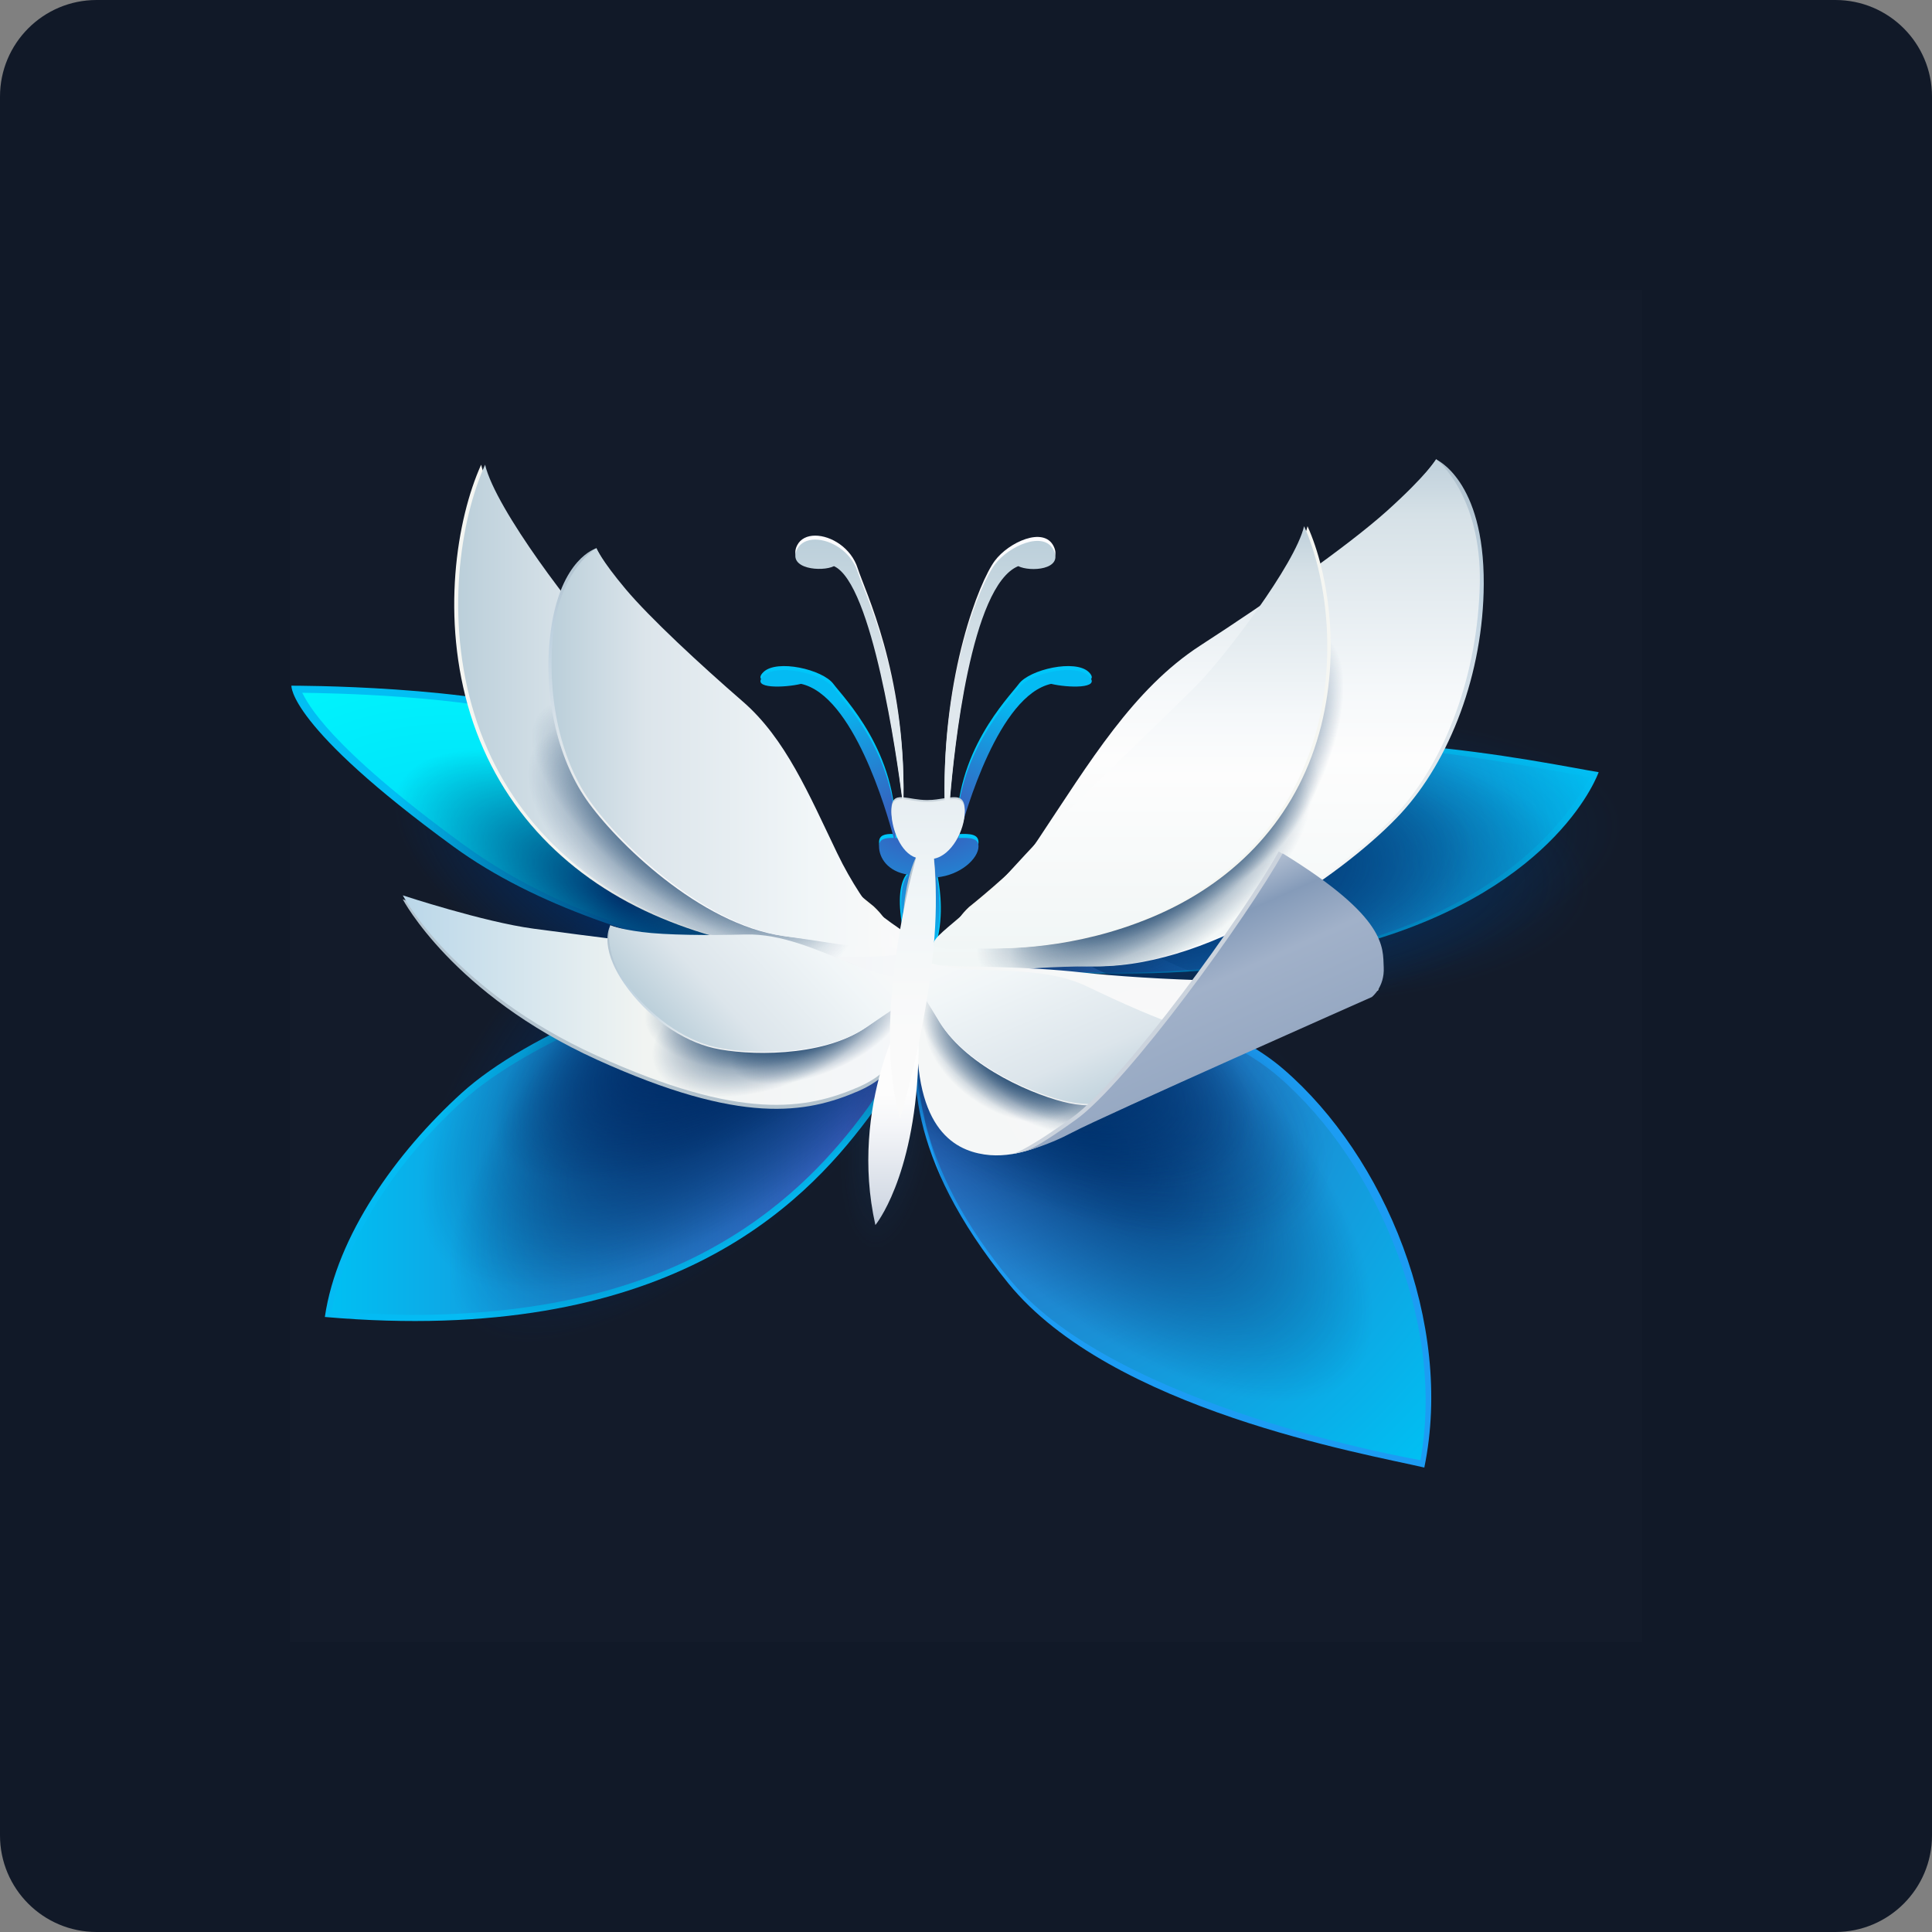<svg width="80" height="80" viewBox="0 0 80 80" fill="none" xmlns="http://www.w3.org/2000/svg">
<rect x="0" y="0" width="80" height="80" fill="#808080" stroke="none"/>
<path d="M0 4C0 1.791 1.791 0 4 0H76C78.209 0 80 1.791 80 4V76C80 78.209 78.209 80 76 80H4C1.791 80 0 78.209 0 76V4Z" fill="#111928"/>
<g clip-path="url(#clip0_7142_39869)">
<rect width="56" height="56" transform="translate(12 12)" fill="white" fill-opacity="0.01" style="mix-blend-mode:multiply"/>
<path d="M39.865 40.342C39.865 40.342 48.97 40.67 53.154 44.279C57.338 47.889 60.209 54.779 58.978 60.768C56.517 60.193 46.017 58.389 41.752 53.139C37.486 47.889 37.65 44.197 38.142 41.982C38.635 39.768 39.865 40.342 39.865 40.342Z" fill="#1C9CF3"/>
<path d="M38.269 42.005C38.061 42.94 37.837 44.41 38.289 46.359C38.781 48.48 39.952 50.764 41.876 53.057C46.277 58.304 58.672 60.432 58.822 60.465C59.294 57.737 58.975 54.896 57.871 51.927C56.78 48.993 55.027 46.384 52.936 44.58C48.817 41.026 39.697 40.658 39.606 40.655L39.512 40.652L39.444 40.616C39.443 40.616 39.367 40.587 39.261 40.587C38.825 40.587 38.472 41.09 38.269 42.005Z" fill="url(#paint0_radial_7142_39869)"/>
<path d="M37.486 40.342C37.486 40.342 38.635 42.721 35.928 46.33C33.221 49.94 27.561 55.764 13.451 54.533C13.943 51.17 16.404 47.724 19.111 45.264C21.818 42.803 27.889 40.26 31.908 40.178C35.928 40.096 37.486 40.342 37.486 40.342Z" fill="#04BBF3"/>
<path d="M31.98 40.496C30.104 40.534 27.588 41.139 25.075 42.155C22.626 43.145 20.468 44.399 19.153 45.593C16.195 48.283 14.29 51.463 13.723 54.317C14.858 54.405 16.981 54.449 16.981 54.449C22.033 54.449 26.253 53.523 29.716 51.55C32.786 49.802 34.63 47.615 35.749 46.122C37.897 43.259 37.565 41.256 37.376 40.63C36.903 40.579 35.709 40.479 33.583 40.479C33.073 40.479 32.534 40.485 31.98 40.496Z" fill="url(#paint1_linear_7142_39869)"/>
<path d="M66.197 31.974C66.197 31.974 64.556 36.732 56.517 39.029C48.478 41.326 39.865 39.849 39.865 39.849C39.865 39.849 41.916 34.435 47.822 31.893C53.728 29.349 64.147 31.646 66.197 31.974Z" fill="#02BEF3"/>
<path d="M47.676 32.422C42.868 34.492 40.599 38.498 39.934 39.884C40.925 40.019 43.199 40.278 46.052 40.278C49.839 40.278 53.299 39.839 56.337 38.971C62.823 37.118 65.19 33.426 65.84 32.187C65.734 32.168 58.347 30.709 54.133 30.709C51.113 30.709 49.499 31.637 47.676 32.422Z" fill="url(#paint2_radial_7142_39869)"/>
<path d="M37.341 40.615C37.341 40.615 25.642 40.064 18.775 35.054C11.908 30.045 12.067 28.393 12.067 28.393C12.067 28.393 19.766 28.369 23.567 29.74C27.368 31.11 33.338 34.967 37.341 40.615Z" fill="#02BEF3"/>
<path d="M19.179 34.963C21.834 36.9 25.04 38.27 28.807 39.191C28.808 39.191 28.808 39.191 28.808 39.191C32.811 39.672 36.13 40.413 36.928 40.48C35.171 38.091 32.984 35.929 30.636 34.129C28.364 32.384 25.966 31.004 23.974 30.217C23.604 30.07 23.213 29.938 22.809 29.816C19.302 28.768 13.418 28.699 12.514 28.686C12.736 29.098 13.52 30.834 19.179 34.963Z" fill="url(#paint3_radial_7142_39869)"/>
<path fill-rule="evenodd" clip-rule="evenodd" d="M37.424 41.749C38.464 41.882 39.026 44.208 38.676 46.94C38.327 49.672 37.199 51.782 36.159 51.649C35.119 51.516 34.558 49.19 34.907 46.458C35.256 43.726 36.384 41.616 37.424 41.749Z" fill="url(#paint4_radial_7142_39869)"/>
<path d="M38.963 40.285C35.481 40.94 40.403 56.524 45.673 58.891C55.803 63.442 61.42 54.686 61.42 51.515C61.42 48.344 47.47 38.685 38.963 40.285Z" fill="url(#paint5_radial_7142_39869)"/>
<path d="M34.044 44.739C32.777 47.041 42.953 54.874 47.505 53.999C52.056 53.124 58.123 48.518 57.651 46.014C57.179 43.51 48.904 36.572 42.281 39.052C37.938 40.679 35.31 42.438 34.044 44.739Z" fill="url(#paint6_radial_7142_39869)"/>
<path d="M38.385 45.757C37.432 48.206 44.107 55.178 48.504 53.712C52.9 52.245 58.308 46.88 57.51 44.46C56.712 42.039 47.595 36.252 41.357 39.583C37.266 41.768 39.338 43.309 38.385 45.757Z" fill="url(#paint7_radial_7142_39869)"/>
<path d="M37.693 44.639C36.881 46.704 42.541 52.575 46.275 51.334C50.009 50.093 54.606 45.563 53.931 43.523C53.257 41.484 45.522 36.614 40.223 39.43C36.746 41.276 38.504 42.573 37.693 44.639Z" fill="url(#paint8_radial_7142_39869)"/>
<path d="M38.929 44.419C38.239 46.516 30.541 55.18 25.23 56.395C19.919 57.611 14.69 52.054 14.2 49.489C13.71 46.925 21.726 39.614 29.939 38.981C35.326 38.565 40.087 40.903 38.929 44.419Z" fill="url(#paint9_radial_7142_39869)"/>
<path d="M38.78 43.256C38.248 45.697 31.181 55.411 25.936 56.446C20.691 57.482 15.004 50.464 14.313 47.374C13.622 44.284 21.114 36.205 29.321 36.087C34.704 36.01 39.671 39.161 38.78 43.256Z" fill="url(#paint10_radial_7142_39869)"/>
<path d="M34.973 44.761C34.222 46.118 28.059 50.813 24.525 50.674C20.99 50.536 18.527 45.609 18.605 43.698C18.682 41.786 24.841 38.111 30.119 39.209C33.581 39.93 36.233 42.485 34.973 44.761Z" fill="url(#paint11_radial_7142_39869)"/>
<path d="M27.201 42.479C25.662 42.669 18.241 40.447 16.274 37.507C14.306 34.567 16.842 29.678 18.434 28.616C20.025 27.555 26.619 30.374 28.836 35.288C30.29 38.512 29.783 42.159 27.201 42.479Z" fill="url(#paint12_radial_7142_39869)"/>
<path fill-rule="evenodd" clip-rule="evenodd" d="M54.191 29.718C60.855 28.837 66.609 30.728 67.034 33.94C67.459 37.151 62.395 40.474 55.731 41.356C49.067 42.237 43.312 40.346 42.888 37.135C42.463 33.923 47.528 30.6 54.191 29.718Z" fill="url(#paint13_radial_7142_39869)"/>
<path fill-rule="evenodd" clip-rule="evenodd" d="M55.543 30.153C61.552 30.773 66.171 33.802 65.85 36.913C65.529 40.024 60.389 42.047 54.38 41.426C48.37 40.806 43.751 37.777 44.072 34.666C44.393 31.555 49.533 29.532 55.543 30.153Z" fill="url(#paint14_radial_7142_39869)"/>
<path fill-rule="evenodd" clip-rule="evenodd" d="M51.258 31.16C56.325 30.535 60.709 32.214 61.041 34.907C61.374 37.599 57.529 40.293 52.462 40.918C47.395 41.543 43.012 39.865 42.68 37.172C42.347 34.48 46.191 31.786 51.258 31.16Z" fill="url(#paint15_radial_7142_39869)"/>
<path d="M37.967 40.508C37.977 40.67 38.395 43.941 35.565 45.17C33.376 46.119 30.685 46.588 24.719 43.88C18.752 41.173 16.679 37.239 16.679 37.239C16.679 37.239 20.016 38.465 22.089 38.618C24.163 38.772 29.522 39.538 30.887 39.793C32.253 40.049 34.68 39.844 35.59 39.641C36.501 39.436 37.866 38.874 37.967 40.508Z" fill="#B3C3CE"/>
<path d="M24.719 43.716C30.686 46.423 33.377 45.955 35.565 45.006C38.395 43.777 37.977 40.505 37.967 40.344C37.865 38.71 36.501 39.272 35.59 39.476C34.68 39.681 32.314 39.536 30.35 39.398C28.012 39.234 24.238 38.742 22.09 38.454C20.029 38.178 16.679 37.075 16.679 37.075C16.679 37.075 18.753 41.008 24.719 43.716Z" fill="url(#paint16_linear_7142_39869)"/>
<path d="M36.177 37.53C36.177 37.53 34.277 36.028 32.732 34.394C31.186 32.76 26.194 28.033 24.957 26.752C23.721 25.471 20.364 21.098 19.922 19.243C18.906 21.496 18.244 25.604 19.48 29.579C20.717 33.555 23.588 36.425 27.387 38.016C31.186 39.606 34.498 39.518 35.426 39.518C36.354 39.518 37.635 38.9 36.177 37.53Z" fill="#F5F6F2"/>
<path d="M19.645 29.58C20.881 33.555 23.753 36.426 27.552 38.016C31.35 39.606 34.663 39.629 35.591 39.629C36.114 39.629 37.773 39.563 37.855 39.316C38.032 38.787 37.013 38.395 36.379 37.799C34.695 36.468 34.727 36.33 32.896 34.394C31.35 32.76 26.358 28.034 25.122 26.753C23.885 25.472 20.527 21.099 20.086 19.243C19.07 21.496 18.407 25.604 19.645 29.58Z" fill="url(#paint17_linear_7142_39869)"/>
<path d="M57.21 21.48C55.569 22.956 52.662 24.92 49.873 26.724C47.084 28.529 45.279 31.564 43.147 34.764C41.014 37.963 38.881 39.521 38.881 39.521C38.881 39.521 42.244 40.014 45.443 40.014C50.368 40.014 55.943 35.912 57.994 33.697C60.045 31.482 61.423 27.874 61.439 24.182C61.458 19.867 59.462 19.023 59.462 19.023C59.462 19.023 58.85 20.003 57.21 21.48Z" fill="url(#paint18_linear_7142_39869)"/>
<path d="M57.441 21.147C55.8 22.623 52.498 24.92 49.709 26.725C46.92 28.529 45.115 31.565 42.983 34.764C41.342 37.225 39.288 38.58 38.428 39.283C38.17 39.493 38.02 40.055 38.02 40.055C40.981 40.488 41.673 40.014 45.279 40.014C50.203 40.014 55.779 35.912 57.83 33.697C59.881 31.482 61.194 27.873 61.275 24.182C61.358 20.49 59.471 19.014 59.471 19.014C59.471 19.014 59.081 19.67 57.441 21.147Z" fill="url(#paint19_linear_7142_39869)"/>
<path fill-rule="evenodd" clip-rule="evenodd" d="M30.654 31.94C34.212 34.241 36.194 37.512 35.076 39.24C33.958 40.969 30.162 40.505 26.604 38.204C23.046 35.904 21.065 32.632 22.183 30.904C23.3 29.175 27.097 29.639 30.654 31.94Z" fill="url(#paint20_radial_7142_39869)"/>
<path fill-rule="evenodd" clip-rule="evenodd" d="M30.312 31.697C33.692 34.252 35.59 37.445 34.548 38.824C33.506 40.203 29.916 39.247 26.536 36.693C23.156 34.138 21.258 30.945 22.299 29.566C23.341 28.187 26.931 29.142 30.312 31.697Z" fill="url(#paint21_radial_7142_39869)"/>
<path fill-rule="evenodd" clip-rule="evenodd" d="M45.577 33.934C49.094 31.968 52.558 31.462 53.309 32.806C54.06 34.149 51.815 36.836 48.299 38.802C44.782 40.768 41.318 41.274 40.567 39.93C39.816 38.586 42.06 35.899 45.577 33.934Z" fill="url(#paint22_radial_7142_39869)"/>
<path fill-rule="evenodd" clip-rule="evenodd" d="M46.623 32.263C50.102 30.318 53.597 29.94 54.424 31.419C55.25 32.897 53.097 35.677 49.619 37.621C46.14 39.566 42.645 39.944 41.818 38.466C40.992 36.987 43.145 34.208 46.623 32.263Z" fill="url(#paint23_radial_7142_39869)"/>
<path fill-rule="evenodd" clip-rule="evenodd" d="M46.183 33.61C49.464 31.349 52.956 30.714 53.976 32.193C54.995 33.672 53.159 36.709 49.877 38.971C46.596 41.233 43.105 41.868 42.085 40.389C41.065 38.909 42.902 35.872 46.183 33.61Z" fill="url(#paint24_radial_7142_39869)"/>
<path fill-rule="evenodd" clip-rule="evenodd" d="M50.2 30.395C51.459 27.574 53.485 25.732 54.721 26.283C55.956 26.835 55.937 29.573 54.678 32.394C53.419 35.215 51.393 37.057 50.157 36.506C48.922 35.954 48.941 33.216 50.2 30.395Z" fill="url(#paint25_radial_7142_39869)"/>
<path d="M22.807 26.115C22.455 28.697 23.064 31.355 24.278 33.105C25.494 34.855 28.987 38.27 32.429 38.756C34.666 39.071 37.065 39.058 37.065 39.058C37.065 39.058 35.727 37.758 34.552 35.312C33.376 32.866 32.413 30.567 30.642 29.03C28.87 27.494 27.031 25.835 26.029 24.642C25.028 23.448 24.698 22.703 24.698 22.703C24.698 22.703 23.219 23.097 22.807 26.115Z" fill="url(#paint26_linear_7142_39869)"/>
<path d="M22.922 26.131C22.616 28.719 23.178 31.371 24.393 33.121C25.609 34.871 29.102 38.287 32.544 38.772C35.065 39.127 35.305 39.265 37.417 39.254C37.417 39.254 35.842 37.775 34.666 35.328C33.49 32.882 32.528 30.583 30.756 29.047C28.985 27.511 26.903 25.581 25.901 24.387C24.9 23.194 24.692 22.696 24.692 22.696C24.692 22.696 23.228 23.542 22.922 26.131Z" fill="url(#paint27_linear_7142_39869)"/>
<path fill-rule="evenodd" clip-rule="evenodd" d="M36.375 40.904C36.839 42.246 35.134 44.055 32.57 44.941C30.006 45.826 27.548 45.455 27.084 44.113C26.621 42.77 28.326 40.962 30.89 40.076C33.453 39.191 35.911 39.562 36.375 40.904Z" fill="url(#paint28_radial_7142_39869)"/>
<path fill-rule="evenodd" clip-rule="evenodd" d="M35.277 41.806C35.33 43.075 33.449 44.185 31.081 44.283C28.713 44.381 26.747 43.429 26.695 42.159C26.643 40.889 28.523 39.779 30.892 39.681C33.26 39.584 35.225 40.536 35.277 41.806Z" fill="url(#paint29_radial_7142_39869)"/>
<path fill-rule="evenodd" clip-rule="evenodd" d="M37.388 41.214C37.761 42.096 36.479 43.48 34.528 44.305C32.577 45.13 30.691 45.084 30.318 44.203C29.946 43.322 31.227 41.937 33.179 41.112C35.13 40.288 37.016 40.334 37.388 41.214Z" fill="url(#paint30_radial_7142_39869)"/>
<path d="M25.857 40.741C26.805 42.111 28.238 43.103 29.566 43.404C30.893 43.705 34.014 43.809 35.847 42.554C37.038 41.738 38.164 40.697 38.164 40.697C38.164 40.697 36.973 40.661 35.364 40.014C33.754 39.368 32.308 38.698 30.81 38.738C29.312 38.777 27.729 38.788 26.742 38.657C25.755 38.526 25.277 38.317 25.277 38.317C25.277 38.317 24.75 39.14 25.857 40.741Z" fill="url(#paint31_linear_7142_39869)"/>
<path d="M25.918 40.7C26.89 42.052 28.299 43.06 29.627 43.362C30.955 43.663 34.076 43.768 35.908 42.513C37.251 41.593 37.423 41.554 38.415 40.638C38.415 40.638 37.034 40.62 35.424 39.973C33.815 39.326 32.37 38.657 30.871 38.696C29.373 38.736 27.559 38.723 26.572 38.592C25.585 38.461 25.272 38.316 25.272 38.316C25.272 38.316 24.946 39.346 25.918 40.7Z" fill="url(#paint32_linear_7142_39869)"/>
<path d="M55.28 40.271C53.804 40.892 47.242 40.543 44.834 40.271C42.427 39.999 39.939 40.041 39.475 39.999C37.814 39.849 38.116 40.387 37.999 42.057C37.728 46.678 39.475 47.61 40.757 47.804C42.038 47.998 43.203 47.377 43.203 47.377C43.203 47.377 55.901 41.63 57.066 41.008C57.283 39.816 57.231 39.44 56.965 39.44C56.659 39.44 56.069 39.938 55.28 40.271Z" fill="url(#paint33_radial_7142_39869)"/>
<path fill-rule="evenodd" clip-rule="evenodd" d="M43.424 41.788C45.589 43.324 46.756 45.401 46.03 46.424C45.304 47.447 42.958 47.031 40.793 45.494C38.629 43.958 37.461 41.88 38.187 40.857C38.913 39.834 41.26 40.251 43.424 41.788Z" fill="url(#paint34_radial_7142_39869)"/>
<path fill-rule="evenodd" clip-rule="evenodd" d="M42.864 41.788C44.526 42.967 45.285 44.755 44.559 45.778C43.833 46.801 41.895 46.674 40.233 45.494C38.571 44.315 37.812 42.527 38.537 41.504C39.264 40.481 41.202 40.608 42.864 41.788Z" fill="url(#paint35_radial_7142_39869)"/>
<path fill-rule="evenodd" clip-rule="evenodd" d="M44.516 41.916C46.178 43.096 46.938 44.883 46.212 45.906C45.486 46.929 43.547 46.802 41.885 45.623C40.223 44.443 39.464 42.655 40.19 41.632C40.916 40.609 42.854 40.736 44.516 41.916Z" fill="url(#paint36_radial_7142_39869)"/>
<path d="M38.907 42.322C40.061 44.221 42.948 45.41 44.282 45.683C45.617 45.955 47.331 45.64 48.758 44.782C50.426 43.779 50.284 42.812 50.284 42.812C50.284 42.812 49.763 42.805 48.809 42.519C47.856 42.232 46.417 41.571 45.068 40.918C43.72 40.265 42.127 40.281 40.393 40.208C38.66 40.134 37.56 39.677 37.56 39.677C37.56 39.677 38.158 41.09 38.907 42.322Z" fill="url(#paint37_linear_7142_39869)"/>
<path d="M38.869 42.259C40.022 44.158 42.909 45.348 44.243 45.619C45.578 45.892 47.277 45.552 48.719 44.719C50.162 43.886 50.289 42.813 50.289 42.813C50.289 42.813 49.945 42.816 48.992 42.53C48.038 42.243 46.379 41.507 45.03 40.855C43.681 40.202 42.088 40.217 40.355 40.145C38.622 40.071 37.356 39.519 37.356 39.519C37.882 40.763 38.024 40.869 38.869 42.259Z" fill="url(#paint38_linear_7142_39869)"/>
<path d="M56.64 41.203C56.64 41.203 57.174 40.793 57.132 39.972C57.092 39.153 57.297 37.922 52.949 35.256C51.514 37.84 46.551 44.731 44.377 46.289C42.203 47.848 41.855 47.795 41.855 47.795C41.855 47.795 43.111 47.645 44.213 46.822C45.404 45.934 56.64 41.203 56.64 41.203Z" fill="#CBD3DD"/>
<path d="M44.541 46.371C43.191 47.339 42.779 47.533 42.477 47.66C42.59 47.626 43.435 47.405 44.377 46.904C45.689 46.207 56.804 41.285 56.804 41.285C56.804 41.285 57.338 40.875 57.297 40.055C57.256 39.234 57.461 38.004 53.113 35.338C51.678 37.922 46.715 44.813 44.541 46.371Z" fill="url(#paint39_linear_7142_39869)"/>
<path d="M37.775 41.508C37.505 41.508 35.141 45.804 36.248 50.726C36.248 50.726 37.83 48.828 38.023 44.056C38.103 42.087 37.965 41.508 37.775 41.508Z" fill="url(#paint40_linear_7142_39869)"/>
<path d="M31.613 27.828C32.169 27.286 34.061 27.72 34.507 28.317C34.942 28.9 37.183 31.142 37.077 34.535C37.422 34.549 37.878 34.609 38.403 34.609C38.856 34.609 39.275 34.565 39.62 34.543C39.509 31.145 41.754 28.9 42.189 28.317C42.634 27.72 44.527 27.286 45.083 27.828C45.64 28.371 44.192 28.317 43.525 28.154C41.363 28.632 39.982 33.421 39.688 34.539C40.192 34.511 40.518 34.547 40.518 34.88C40.518 35.386 39.809 36.202 38.824 36.289C38.864 36.492 39.098 37.625 38.834 38.817C38.727 39.301 37.732 39.849 37.732 39.849C36.676 36.388 37.722 36.051 37.737 36.022C36.871 35.893 36.399 35.344 36.399 34.88C36.399 34.585 36.625 34.523 37.006 34.532C36.708 33.403 35.328 28.631 33.171 28.154C32.503 28.317 31.056 28.371 31.613 27.828Z" fill="#00C6F9"/>
<path d="M42.189 28.48C41.754 29.064 39.509 31.309 39.62 34.707C39.275 34.728 38.856 34.773 38.403 34.773C37.878 34.773 37.422 34.713 37.077 34.699C37.183 31.306 34.942 29.064 34.507 28.48C34.062 27.883 32.169 27.45 31.613 27.992C31.056 28.535 32.503 28.48 33.171 28.317C35.328 28.796 36.708 33.566 37.006 34.696C36.625 34.687 36.399 34.749 36.399 35.044C36.399 35.508 36.743 36.09 37.608 36.219C37.594 36.247 36.883 36.762 37.732 40.013C37.732 40.013 39.089 39.886 38.882 37.108C38.858 36.788 38.825 36.532 38.784 36.329C39.77 36.241 40.518 35.55 40.518 35.044C40.518 34.711 40.192 34.675 39.688 34.703C39.983 33.585 41.363 28.796 43.525 28.317C44.193 28.48 45.64 28.535 45.083 27.992C44.905 27.818 44.589 27.745 44.227 27.745C43.462 27.745 42.491 28.075 42.189 28.48Z" fill="url(#paint41_radial_7142_39869)"/>
<path d="M33.005 22.586C32.595 23.413 34.041 23.536 34.533 23.288C36.123 24.017 37.14 31.289 37.359 33.011C37.079 32.997 36.912 33.091 36.912 33.541C36.912 34.249 37.294 35.26 37.931 35.458C37.921 35.502 37.915 35.528 37.915 35.528C37.915 35.528 36.83 37.553 37.733 41.982C37.733 41.982 38.742 39.768 38.742 36.689C38.742 36.199 38.7 35.809 38.67 35.499C39.396 35.366 39.947 34.312 39.947 33.541C39.947 33.034 39.708 32.979 39.336 33.021C39.505 30.99 40.197 24.103 42.163 23.288C42.656 23.536 44.039 23.443 43.628 22.616C43.218 21.789 41.767 22.449 41.191 23.223C40.559 24.073 39.033 27.873 39.114 33.052C38.861 33.085 38.722 33.128 38.389 33.128C38.002 33.128 37.666 33.037 37.411 33.015C37.49 27.843 35.803 24.437 35.517 23.536C35.248 22.683 34.409 22.179 33.756 22.179C33.425 22.179 33.143 22.308 33.005 22.586Z" fill="url(#paint42_linear_7142_39869)"/>
<path d="M33.005 22.747C32.595 23.567 34.041 23.689 34.533 23.443C36.123 24.166 37.14 31.38 37.359 33.089C37.079 33.075 36.912 33.168 36.912 33.615C36.912 34.317 37.294 35.32 37.931 35.515C37.921 35.559 37.915 35.585 37.915 35.585C37.915 35.585 36.036 42.075 37.271 46.325C37.271 46.325 38.894 40.936 38.742 36.737C38.724 36.252 38.7 35.865 38.67 35.557C39.396 35.425 39.947 34.38 39.947 33.615C39.947 33.111 39.708 33.057 39.336 33.098C39.505 31.083 40.197 24.251 42.163 23.443C42.656 23.689 44.039 23.597 43.628 22.777C43.218 21.956 41.767 22.611 41.191 23.378C40.559 24.221 39.033 27.992 39.114 33.129C38.861 33.162 38.722 33.205 38.389 33.205C38.002 33.205 37.666 33.114 37.411 33.092C37.49 27.961 35.803 24.584 35.517 23.689C35.248 22.843 34.409 22.343 33.756 22.343C33.426 22.344 33.143 22.471 33.005 22.747Z" fill="url(#paint43_linear_7142_39869)"/>
<path d="M40.124 37.558C40.124 37.558 41.762 36.263 43.095 34.854C44.428 33.444 48.733 29.369 49.799 28.264C50.866 27.16 53.761 23.389 54.142 21.789C55.018 23.732 55.589 27.274 54.523 30.702C53.456 34.13 50.98 36.606 47.705 37.977C44.428 39.349 41.572 39.272 40.772 39.272C39.972 39.272 38.867 38.739 40.124 37.558Z" fill="#F5F6F2"/>
<path d="M49.658 28.264C48.591 29.369 44.287 33.444 42.954 34.854C41.375 36.523 41.402 36.642 39.95 37.79C39.404 38.303 38.548 38.887 38.662 39.134C38.775 39.381 40.178 39.272 40.63 39.272C41.43 39.272 44.287 39.349 47.563 37.977C50.839 36.606 53.314 34.13 54.381 30.702C55.448 27.274 54.876 23.732 54 21.789C53.619 23.389 50.724 27.16 49.658 28.264Z" fill="url(#paint44_linear_7142_39869)"/>
</g>
<defs>
<radialGradient id="paint0_radial_7142_39869" cx="0" cy="0" r="1" gradientUnits="userSpaceOnUse" gradientTransform="translate(38.504 39.978) rotate(180) scale(28.936 28.936)">
<stop stop-color="#3D4EAD"/>
<stop offset="1" stop-color="#00C0F3"/>
</radialGradient>
<linearGradient id="paint1_linear_7142_39869" x1="37.516" y1="47.501" x2="13.569" y2="47.501" gradientUnits="userSpaceOnUse">
<stop stop-color="#3F51B4"/>
<stop offset="1" stop-color="#00C0F3"/>
</linearGradient>
<radialGradient id="paint2_radial_7142_39869" cx="0" cy="0" r="1" gradientUnits="userSpaceOnUse" gradientTransform="translate(38.504 39.978) rotate(180) scale(28.935 28.935)">
<stop stop-color="#3D4EAD"/>
<stop offset="1" stop-color="#00C0F3"/>
</radialGradient>
<radialGradient id="paint3_radial_7142_39869" cx="0" cy="0" r="1" gradientUnits="userSpaceOnUse" gradientTransform="translate(33.344 72.631) rotate(-116.066) scale(52.407 26.625)">
<stop stop-color="#0072E9"/>
<stop offset="1" stop-color="#00FDFE"/>
</radialGradient>
<radialGradient id="paint4_radial_7142_39869" cx="0" cy="0" r="1" gradientUnits="userSpaceOnUse" gradientTransform="translate(36.792 46.699) rotate(7.49) scale(1.767 4.99)">
<stop stop-color="#153E68" stop-opacity="0.34"/>
<stop offset="1" stop-color="#153E68" stop-opacity="0.01"/>
</radialGradient>
<radialGradient id="paint5_radial_7142_39869" cx="0" cy="0" r="1" gradientUnits="userSpaceOnUse" gradientTransform="translate(44.609 46.296) rotate(133.278) scale(6.61 15.647)">
<stop stop-color="#00336F"/>
<stop offset="1" stop-color="#00336F" stop-opacity="0"/>
</radialGradient>
<radialGradient id="paint6_radial_7142_39869" cx="0" cy="0" r="1" gradientUnits="userSpaceOnUse" gradientTransform="translate(43.829 43.838) rotate(119.753) scale(5.748 12.463)">
<stop stop-color="#00336F" stop-opacity="0.5"/>
<stop offset="1" stop-color="#00336F" stop-opacity="0"/>
</radialGradient>
<radialGradient id="paint7_radial_7142_39869" cx="0" cy="0" r="1" gradientUnits="userSpaceOnUse" gradientTransform="translate(43.522 44.123) rotate(112.184) scale(5.748 12.463)">
<stop stop-color="#00336F" stop-opacity="0.5"/>
<stop offset="1" stop-color="#00336F" stop-opacity="0"/>
</radialGradient>
<radialGradient id="paint8_radial_7142_39869" cx="0" cy="0" r="1" gradientUnits="userSpaceOnUse" gradientTransform="translate(42.056 43.255) rotate(112.377) scale(4.855 10.561)">
<stop stop-color="#00336F"/>
<stop offset="1" stop-color="#00336F" stop-opacity="0"/>
</radialGradient>
<radialGradient id="paint9_radial_7142_39869" cx="0" cy="0" r="1" gradientUnits="userSpaceOnUse" gradientTransform="translate(30.677 43.737) rotate(-134.26) scale(6.136 15.807)">
<stop stop-color="#002D68"/>
<stop offset="1" stop-color="#002D68" stop-opacity="0"/>
</radialGradient>
<radialGradient id="paint10_radial_7142_39869" cx="0" cy="0" r="1" gradientUnits="userSpaceOnUse" gradientTransform="translate(30.431 41.805) rotate(-129.873) scale(7.246 15.933)">
<stop stop-color="#002D68"/>
<stop offset="1" stop-color="#002D68" stop-opacity="0"/>
</radialGradient>
<radialGradient id="paint11_radial_7142_39869" cx="0" cy="0" r="1" gradientUnits="userSpaceOnUse" gradientTransform="translate(29.869 42.722) rotate(-117.475) scale(4.423 10.438)">
<stop stop-color="#002D68"/>
<stop offset="1" stop-color="#002D68" stop-opacity="0"/>
</radialGradient>
<radialGradient id="paint12_radial_7142_39869" cx="0" cy="0" r="1" gradientUnits="userSpaceOnUse" gradientTransform="translate(25.848 37.151) rotate(-63.504) scale(4.423 10.438)">
<stop stop-color="#002D68"/>
<stop offset="1" stop-color="#002D68" stop-opacity="0"/>
</radialGradient>
<radialGradient id="paint13_radial_7142_39869" cx="0" cy="0" r="1" gradientUnits="userSpaceOnUse" gradientTransform="translate(42.884 37.104) rotate(-7.438) scale(24.515 7.037)">
<stop stop-color="#00326D"/>
<stop offset="1" stop-color="#003B79" stop-opacity="0"/>
</radialGradient>
<radialGradient id="paint14_radial_7142_39869" cx="0" cy="0" r="1" gradientUnits="userSpaceOnUse" gradientTransform="translate(44.075 34.636) rotate(5.999) scale(22.035 6.794)">
<stop stop-color="#00326D"/>
<stop offset="1" stop-color="#003B79" stop-opacity="0"/>
</radialGradient>
<radialGradient id="paint15_radial_7142_39869" cx="0" cy="0" r="1" gradientUnits="userSpaceOnUse" gradientTransform="translate(42.676 37.146) rotate(-6.924) scale(18.621 5.893)">
<stop stop-color="#00326D"/>
<stop offset="1" stop-color="#003B79" stop-opacity="0"/>
</radialGradient>
<linearGradient id="paint16_linear_7142_39869" x1="37.994" y1="41.413" x2="16.679" y2="41.413" gradientUnits="userSpaceOnUse">
<stop stop-color="#F5F7FA"/>
<stop offset="0.53" stop-color="#F1F4F2"/>
<stop offset="1" stop-color="#BAD7E9"/>
</linearGradient>
<linearGradient id="paint17_linear_7142_39869" x1="37.876" y1="29.382" x2="18.972" y2="29.382" gradientUnits="userSpaceOnUse">
<stop stop-color="#FAFAFA"/>
<stop offset="0.26" stop-color="#F1F6F8"/>
<stop offset="0.73" stop-color="#DCE5EB"/>
<stop offset="1" stop-color="#BBCFDA"/>
</linearGradient>
<linearGradient id="paint18_linear_7142_39869" x1="50.16" y1="40.014" x2="50.16" y2="19.023" gradientUnits="userSpaceOnUse">
<stop stop-color="#FDFDFF"/>
<stop offset="0.26" stop-color="#F1F2F2"/>
<stop offset="0.73" stop-color="#BFD2E0"/>
<stop offset="1" stop-color="#AFC0CC"/>
</linearGradient>
<linearGradient id="paint19_linear_7142_39869" x1="49.813" y1="40.038" x2="49.813" y2="19.014" gradientUnits="userSpaceOnUse">
<stop stop-color="#F1F6F6"/>
<stop offset="0.41" stop-color="#FDFDFD"/>
<stop offset="0.55" stop-color="#F5F8FA"/>
<stop offset="0.89" stop-color="#D6E1E7"/>
<stop offset="0.98" stop-color="#C3D3DD"/>
<stop offset="1" stop-color="#C3D3DD"/>
</linearGradient>
<radialGradient id="paint20_radial_7142_39869" cx="0" cy="0" r="1" gradientUnits="userSpaceOnUse" gradientTransform="translate(28.629 35.072) rotate(32.886) scale(7.677 3.73)">
<stop stop-color="#153E68"/>
<stop offset="1" stop-color="#153E68" stop-opacity="0"/>
</radialGradient>
<radialGradient id="paint21_radial_7142_39869" cx="0" cy="0" r="1" gradientUnits="userSpaceOnUse" gradientTransform="translate(28.424 34.195) rotate(37.082) scale(7.677 3.131)">
<stop stop-color="#153E68"/>
<stop offset="1" stop-color="#153E68" stop-opacity="0"/>
</radialGradient>
<radialGradient id="paint22_radial_7142_39869" cx="0" cy="0" r="1" gradientUnits="userSpaceOnUse" gradientTransform="translate(46.938 36.368) rotate(-29.208) scale(7.3 2.789)">
<stop stop-color="#153E68"/>
<stop offset="1" stop-color="#153E68" stop-opacity="0"/>
</radialGradient>
<radialGradient id="paint23_radial_7142_39869" cx="0" cy="0" r="1" gradientUnits="userSpaceOnUse" gradientTransform="translate(48.121 34.942) rotate(-29.208) scale(7.221 3.07)">
<stop stop-color="#153E68"/>
<stop offset="1" stop-color="#153E68" stop-opacity="0"/>
</radialGradient>
<radialGradient id="paint24_radial_7142_39869" cx="0" cy="0" r="1" gradientUnits="userSpaceOnUse" gradientTransform="translate(48.03 36.291) rotate(-34.576) scale(7.221 3.255)">
<stop stop-color="#153E68"/>
<stop offset="1" stop-color="#1A426B" stop-opacity="0"/>
</radialGradient>
<radialGradient id="paint25_radial_7142_39869" cx="0" cy="0" r="1" gradientUnits="userSpaceOnUse" gradientTransform="translate(52.439 31.394) rotate(-65.944) scale(5.597 2.452)">
<stop stop-color="#153E68"/>
<stop offset="1" stop-color="#1B436C" stop-opacity="0"/>
</radialGradient>
<linearGradient id="paint26_linear_7142_39869" x1="29.132" y1="38.291" x2="31.199" y2="23.619" gradientUnits="userSpaceOnUse">
<stop stop-color="#FDFDFF"/>
<stop offset="0.26" stop-color="#F1F2F2"/>
<stop offset="0.73" stop-color="#BFD2E0"/>
<stop offset="1" stop-color="#AFC0CC"/>
</linearGradient>
<linearGradient id="paint27_linear_7142_39869" x1="37.417" y1="30.975" x2="22.84" y2="30.975" gradientUnits="userSpaceOnUse">
<stop stop-color="#FAFAFA"/>
<stop offset="0.26" stop-color="#F1F6F8"/>
<stop offset="0.73" stop-color="#DCE5EB"/>
<stop offset="1" stop-color="#BBCFDA"/>
</linearGradient>
<radialGradient id="paint28_radial_7142_39869" cx="0" cy="0" r="1" gradientUnits="userSpaceOnUse" gradientTransform="translate(31.73 42.508) rotate(70.945) scale(2.573 4.915)">
<stop stop-color="#153E68"/>
<stop offset="1" stop-color="#153E68" stop-opacity="0"/>
</radialGradient>
<radialGradient id="paint29_radial_7142_39869" cx="0" cy="0" r="1" gradientUnits="userSpaceOnUse" gradientTransform="translate(30.986 41.982) rotate(87.639) scale(2.303 4.295)">
<stop stop-color="#153E68"/>
<stop offset="1" stop-color="#153E68" stop-opacity="0"/>
</radialGradient>
<radialGradient id="paint30_radial_7142_39869" cx="0" cy="0" r="1" gradientUnits="userSpaceOnUse" gradientTransform="translate(33.853 42.709) rotate(67.088) scale(1.733 3.838)">
<stop stop-color="#153E68"/>
<stop offset="1" stop-color="#153E68" stop-opacity="0"/>
</radialGradient>
<linearGradient id="paint31_linear_7142_39869" x1="34.092" y1="43.757" x2="28.739" y2="35.945" gradientUnits="userSpaceOnUse">
<stop stop-color="#FDFDFF"/>
<stop offset="0.26" stop-color="#F1F2F2"/>
<stop offset="0.73" stop-color="#BFD2E0"/>
<stop offset="1" stop-color="#AFC0CC"/>
</linearGradient>
<linearGradient id="paint32_linear_7142_39869" x1="34.845" y1="36.733" x2="27.969" y2="43.02" gradientUnits="userSpaceOnUse">
<stop stop-color="#FAFAFA"/>
<stop offset="0.26" stop-color="#F1F6F8"/>
<stop offset="0.73" stop-color="#DCE5EB"/>
<stop offset="1" stop-color="#BBCFDA"/>
</linearGradient>
<radialGradient id="paint33_radial_7142_39869" cx="0" cy="0" r="1" gradientUnits="userSpaceOnUse" gradientTransform="translate(47.586 43.641) rotate(180) scale(7.42 7.42)">
<stop stop-color="#F9F9FA"/>
<stop offset="1" stop-color="#F5F7F7"/>
</radialGradient>
<radialGradient id="paint34_radial_7142_39869" cx="0" cy="0" r="1" gradientUnits="userSpaceOnUse" gradientTransform="translate(42.108 43.641) rotate(35.366) scale(4.809 2.273)">
<stop stop-color="#153E68"/>
<stop offset="1" stop-color="#153E68" stop-opacity="0"/>
</radialGradient>
<radialGradient id="paint35_radial_7142_39869" cx="0" cy="0" r="1" gradientUnits="userSpaceOnUse" gradientTransform="translate(41.548 43.641) rotate(35.366) scale(3.692 2.273)">
<stop stop-color="#153E68"/>
<stop offset="1" stop-color="#153E68" stop-opacity="0"/>
</radialGradient>
<radialGradient id="paint36_radial_7142_39869" cx="0" cy="0" r="1" gradientUnits="userSpaceOnUse" gradientTransform="translate(43.201 43.769) rotate(35.366) scale(3.692 2.273)">
<stop stop-color="#153E68"/>
<stop offset="1" stop-color="#153E68" stop-opacity="0"/>
</radialGradient>
<linearGradient id="paint37_linear_7142_39869" x1="40.012" y1="44.141" x2="48.105" y2="39.225" gradientUnits="userSpaceOnUse">
<stop stop-color="#FDFDFF"/>
<stop offset="0.26" stop-color="#F1F2F2"/>
<stop offset="0.73" stop-color="#BFD2E0"/>
<stop offset="1" stop-color="#AFC0CC"/>
</linearGradient>
<linearGradient id="paint38_linear_7142_39869" x1="42.217" y1="37.43" x2="45.895" y2="45.99" gradientUnits="userSpaceOnUse">
<stop stop-color="#FAFAFA"/>
<stop offset="0.26" stop-color="#F1F6F8"/>
<stop offset="0.73" stop-color="#DCE5EB"/>
<stop offset="1" stop-color="#BBCFDA"/>
</linearGradient>
<linearGradient id="paint39_linear_7142_39869" x1="47.156" y1="38.088" x2="49.986" y2="44.363" gradientUnits="userSpaceOnUse">
<stop stop-color="#AEBCD0"/>
<stop offset="0.22" stop-color="#859BB9"/>
<stop offset="0.53" stop-color="#A1B1C9"/>
<stop offset="1" stop-color="#97A9C3"/>
</linearGradient>
<linearGradient id="paint40_linear_7142_39869" x1="36.98" y1="50.726" x2="36.98" y2="41.508" gradientUnits="userSpaceOnUse">
<stop stop-color="#C0CBDA"/>
<stop offset="0.02" stop-color="#C0CBDA"/>
<stop offset="0.11" stop-color="#D4DBE5"/>
<stop offset="0.45" stop-color="#F5F6F9"/>
<stop offset="0.59" stop-color="#FDFDFD"/>
<stop offset="1" stop-color="#FCFDFD"/>
</linearGradient>
<radialGradient id="paint41_radial_7142_39869" cx="0" cy="0" r="1" gradientUnits="userSpaceOnUse" gradientTransform="translate(38.348 33.879) rotate(180) scale(7.971 5.467)">
<stop stop-color="#3F51B5"/>
<stop offset="1" stop-color="#04BBF3"/>
</radialGradient>
<linearGradient id="paint42_linear_7142_39869" x1="38.318" y1="41.982" x2="38.318" y2="22.18" gradientUnits="userSpaceOnUse">
<stop stop-color="#AFC0CC"/>
<stop offset="0.24" stop-color="#AFC0CC"/>
<stop offset="0.74" stop-color="#F1F2F2"/>
<stop offset="1" stop-color="#FDFDFF"/>
</linearGradient>
<linearGradient id="paint43_linear_7142_39869" x1="38.318" y1="42.699" x2="38.318" y2="22.343" gradientUnits="userSpaceOnUse">
<stop stop-color="#FAFAFA"/>
<stop offset="0.26" stop-color="#F1F6F8"/>
<stop offset="0.73" stop-color="#DCE5EB"/>
<stop offset="1" stop-color="#BBCFDA"/>
</linearGradient>
<linearGradient id="paint44_linear_7142_39869" x1="46.81" y1="39.275" x2="46.81" y2="21.789" gradientUnits="userSpaceOnUse">
<stop stop-color="#F1F6F6"/>
<stop offset="0.41" stop-color="#FDFDFD"/>
<stop offset="0.55" stop-color="#F5F8FA"/>
<stop offset="0.89" stop-color="#D6E1E7"/>
<stop offset="0.98" stop-color="#C3D3DD"/>
<stop offset="1" stop-color="#C3D3DD"/>
</linearGradient>
<clipPath id="clip0_7142_39869">
<rect width="56" height="56" fill="white" transform="translate(12 12)"/>
</clipPath>
</defs>
</svg>
